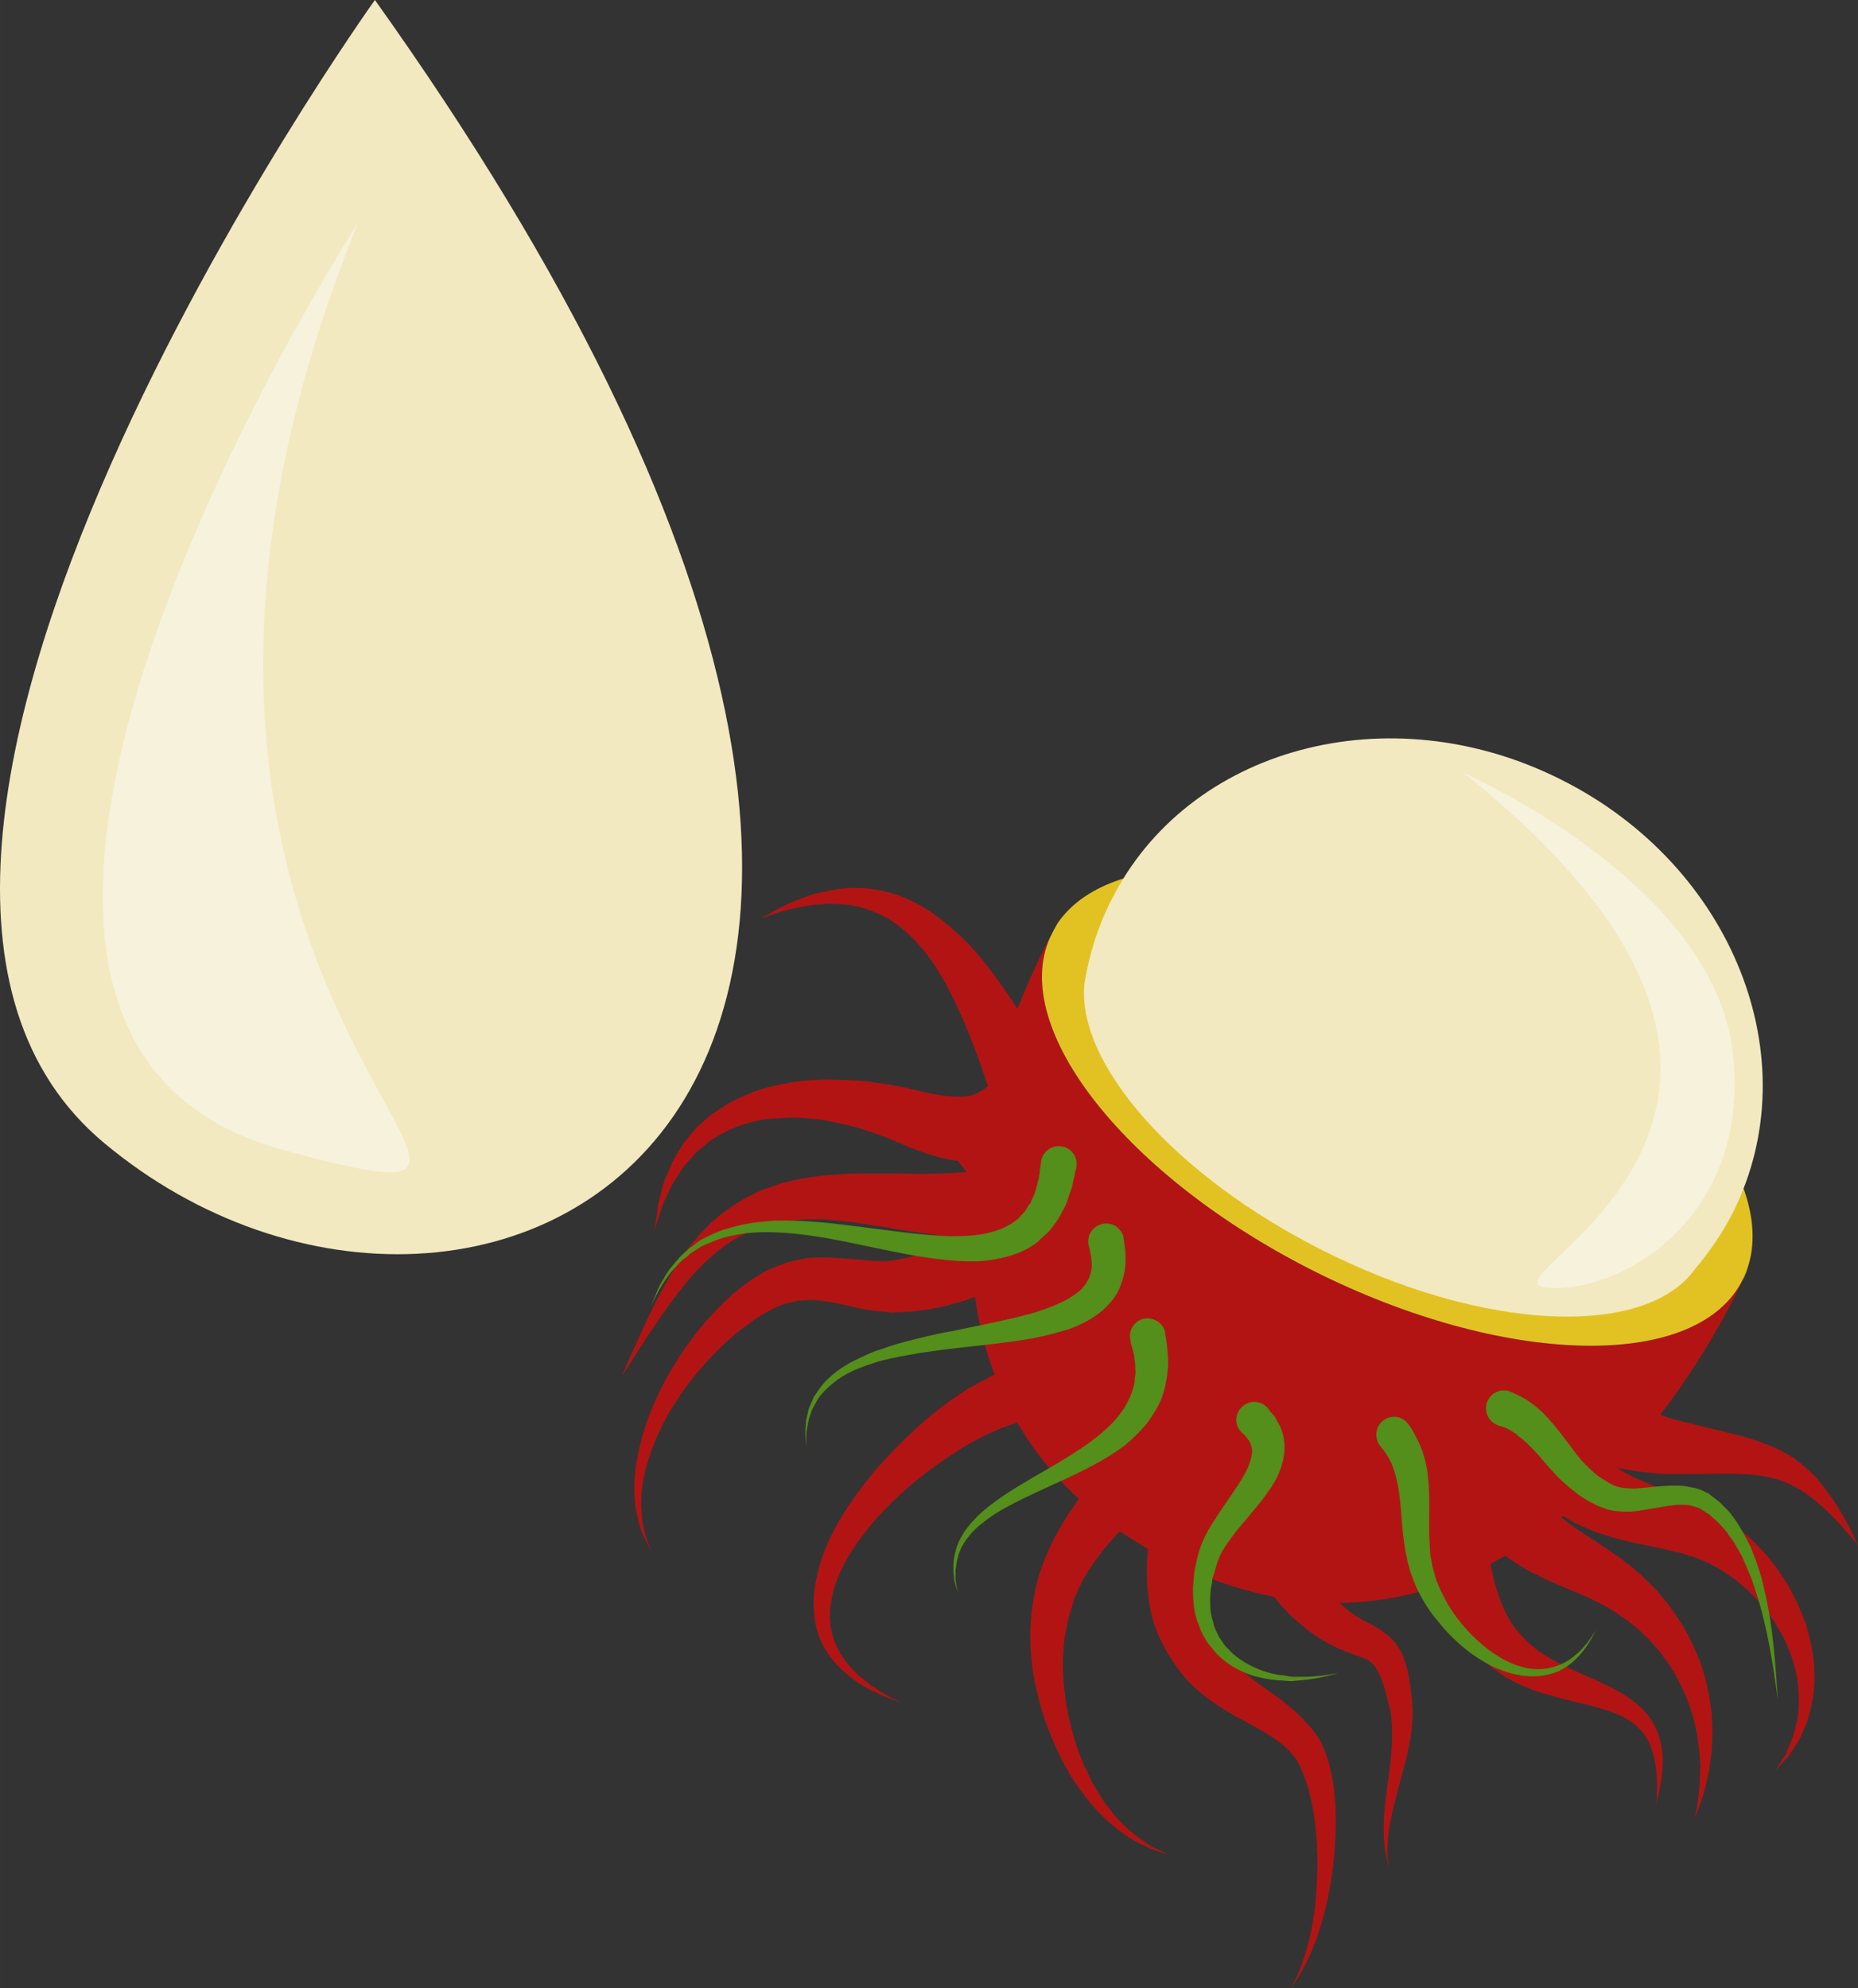 <?xml version="1.0" encoding="UTF-8" standalone="no"?>
<!-- Creator: CorelDRAW Home & Student X7 -->

<svg
   xmlns:dc="http://purl.org/dc/elements/1.1/"
   xmlns:cc="http://creativecommons.org/ns#"
   xmlns:rdf="http://www.w3.org/1999/02/22-rdf-syntax-ns#"
   xmlns:svg="http://www.w3.org/2000/svg"
   xmlns="http://www.w3.org/2000/svg"
   xmlns:sodipodi="http://sodipodi.sourceforge.net/DTD/sodipodi-0.dtd"
   xmlns:inkscape="http://www.inkscape.org/namespaces/inkscape"
   xml:space="preserve"
   width="51.49mm"
   height="55.1mm"
   version="1.1"
   style="clip-rule:evenodd;fill-rule:evenodd;image-rendering:optimizeQuality;shape-rendering:geometricPrecision;text-rendering:geometricPrecision"
   viewBox="0 0 5148.952 5510"
   id="svg45"
   sodipodi:docname="4022.svg"
   inkscape:version="0.92.4 (5da689c313, 2019-01-14)"><rect x="0" y="0" width="5148.952" height="5510" fill="#333333" stroke="none"/><sodipodi:namedview
   pagecolor="#ffffff"
   bordercolor="#666666"
   borderopacity="1"
   objecttolerance="10"
   gridtolerance="10"
   guidetolerance="10"
   inkscape:pageopacity="0"
   inkscape:pageshadow="2"
   inkscape:window-width="640"
   inkscape:window-height="480"
   id="namedview47"
   showgrid="false"
   inkscape:zoom="0.2102413"
   inkscape:cx="92.596622"
   inkscape:cy="102.84094"
   inkscape:window-x="0"
   inkscape:window-y="0"
   inkscape:window-maximized="0"
   inkscape:current-layer="svg45" />
 <defs
   id="defs4">
  <style
   type="text/css"
   id="style2">
   <![CDATA[
    .fil5 {fill:#548E1B;fill-rule:nonzero}
    .fil1 {fill:#AF7D3A;fill-rule:nonzero}
    .fil0 {fill:#B21414;fill-rule:nonzero}
    .fil2 {fill:#E2C223;fill-rule:nonzero}
    .fil3 {fill:#F2E9C0;fill-rule:nonzero}
    .fil4 {fill:#F7F2DC;fill-rule:nonzero}
   ]]>
  </style>
 </defs>
 <g
   id="Vrstva_x0020_1"
   transform="translate(-8050.048,-12061)">
  <g
   id="_691306768">
   <path
   class="fil0"
   d="m 11694,15585 c -522,-262 -847,-673 -734,-926 -4,6 -8,12 -11,20 -251,501 -410,1330 343,1707 760,381 1322,-246 1573,-747 3,-7 7,-14 9,-21 -135,242 -658,228 -1180,-33 z"
   id="path7"
   inkscape:connector-curvature="0"
   style="fill:#b21414;fill-rule:nonzero" />
   <path
   class="fil1"
   d="m 12880,15608 c 6,-10 10,-21 14,-33 -6,15 -13,29 -20,43 2,-4 4,-6 6,-10 z"
   id="path9"
   inkscape:connector-curvature="0"
   style="fill:#af7d3a;fill-rule:nonzero" />
   <path
   class="fil2"
   d="m 11694,15585 c 522,261 1045,275 1180,33 7,-14 14,-28 19,-43 86,-254 -235,-650 -742,-904 -507,-254 -1016,-274 -1169,-53 -8,13 -15,27 -22,41 -113,253 212,664 734,926 z"
   id="path11"
   inkscape:connector-curvature="0"
   style="fill:#e2c223;fill-rule:nonzero" />
   <path
   class="fil3"
   d="m 12375,14221 c -476,-239 -1034,-89 -1246,336 -36,71 -59,145 -72,220 0,2 0,4 -1,5 -28,223 250,540 665,747 407,204 814,236 985,93 16,-13 30,-28 42,-45 40,-47 76,-100 105,-157 212,-424 -1,-961 -478,-1199 z"
   id="path13"
   inkscape:connector-curvature="0"
   style="fill:#f2e9c0;fill-rule:nonzero" />
   <path
   class="fil4"
   d="m 12106,14203 c 0,0 693,303 746,775 53,472 -328,673 -520,651 -191,-22 963,-476 -226,-1426 z"
   id="path15"
   inkscape:connector-curvature="0"
   style="fill:#f7f2dc;fill-rule:nonzero" />
   <path
   class="fil0"
   d="m 10857,15260 c 3,7 5,13 7,18 -2,1 -3,1 -4,1 -9,4 -19,7 -30,10 -15,5 -32,9 -51,12 l -23,-20 c 7,0 15,0 22,-1 29,-3 55,-11 79,-20 z m -419,428 c 14,2 27,5 41,6 l 44,5 h 1 l 4,-1 47,-2 46,-6 46,-9 46,-12 45,-16 44,-20 43,-23 41,-27 c 13,-10 27,-19 39,-30 12,-11 25,-23 37,-34 11,-13 23,-25 34,-38 7,-11 15,-21 23,-32 0,0 1,0 1,0 l -1,-1 c 2,-3 5,-6 7,-9 9,-15 18,-29 26,-45 7,-16 15,-31 22,-48 6,-17 13,-37 17,-53 l 10,-41 -115,-22 80,-41 c 0,0 -9,-15 -26,-42 -16,-26 -39,-66 -67,-114 -28,-49 -61,-107 -99,-169 -39,-62 -85,-127 -139,-186 -29,-29 -59,-56 -92,-80 -32,-24 -68,-43 -104,-56 -19,-7 -37,-10 -56,-15 -18,-2 -36,-5 -53,-5 -35,-2 -67,4 -95,10 -15,2 -28,7 -40,10 -13,5 -24,9 -35,13 -22,8 -40,18 -55,25 -28,16 -45,26 -45,26 0,0 18,-6 49,-17 16,-4 35,-10 57,-14 11,-2 22,-4 35,-6 12,-1 25,-2 38,-3 28,0 56,0 85,7 15,2 29,8 43,13 14,6 29,12 43,20 26,16 52,37 75,61 23,24 44,51 62,80 37,59 66,124 91,186 19,49 36,95 50,138 -13,11 -25,18 -41,24 -15,5 -37,7 -65,4 -29,-2 -63,-9 -98,-18 l -7,-1 -4,-2 h -1 l -4,-1 h -1 l -2,-1 -14,-2 c -9,-2 -19,-4 -29,-6 -20,-3 -43,-6 -64,-10 -22,-1 -44,-4 -65,-4 -22,0 -44,-2 -66,-1 -22,1 -44,2 -66,5 l -33,5 -32,7 c -42,9 -83,26 -120,45 -18,10 -35,22 -52,33 -15,12 -30,25 -44,38 -12,15 -24,29 -35,42 -9,15 -18,29 -26,43 -8,14 -12,28 -19,42 -6,13 -11,25 -14,38 -6,25 -13,45 -14,63 -5,36 -8,57 -8,57 0,0 6,-20 17,-54 4,-18 15,-36 25,-59 4,-11 11,-22 19,-33 7,-12 14,-24 23,-35 10,-11 20,-23 30,-34 12,-10 24,-20 37,-31 13,-9 27,-18 42,-26 15,-7 31,-14 48,-20 33,-11 68,-18 105,-19 l 28,-2 28,1 c 18,0 37,3 56,5 18,2 37,7 55,10 19,4 37,9 55,14 18,6 34,11 51,17 10,4 19,7 28,10 l 13,6 h 2 1 c 1,0 -8,-2 -4,-1 l 1,1 4,1 6,3 c 37,16 74,31 114,42 18,5 37,9 56,11 l 25,31 c -55,5 -121,6 -195,4 -22,0 -44,0 -66,0 -11,0 -23,0 -34,0 -12,0 -24,0 -37,1 -22,2 -44,3 -68,5 -25,4 -50,6 -75,12 -24,6 -48,11 -71,21 -25,7 -47,19 -69,30 -42,25 -82,53 -112,87 -17,16 -30,34 -44,50 -12,17 -25,34 -35,51 -21,34 -39,67 -55,98 -31,61 -53,113 -70,149 -16,36 -24,57 -24,57 0,0 12,-19 33,-52 22,-34 52,-81 91,-136 20,-27 41,-56 66,-85 13,-14 26,-28 40,-42 15,-12 28,-27 45,-38 30,-25 66,-42 103,-57 19,-5 38,-12 58,-16 20,-4 40,-5 61,-7 20,-2 39,0 59,-1 21,2 45,4 66,6 21,2 41,6 61,9 22,3 43,6 63,10 62,10 125,20 184,25 l -16,10 -31,16 -34,13 -34,11 -36,9 -35,6 -27,1 c -12,0 -23,-1 -34,-2 l -76,-6 c -27,-2 -56,-3 -86,-1 -15,1 -31,5 -45,8 -8,2 -15,3 -22,6 l -21,8 c -30,10 -53,25 -78,41 -23,16 -44,33 -63,51 -40,37 -75,78 -106,120 -31,42 -58,87 -81,134 -23,47 -42,96 -54,146 -13,50 -20,103 -16,154 1,26 8,52 14,76 8,25 20,47 32,69 -10,-23 -18,-46 -23,-71 -4,-25 -6,-49 -5,-74 2,-49 14,-98 32,-143 17,-46 40,-90 67,-131 27,-41 57,-79 90,-114 33,-36 69,-69 107,-96 19,-14 38,-27 58,-37 18,-10 40,-20 59,-23 l 15,-4 c 5,-2 10,-1 15,-2 10,0 19,-2 30,-1 20,0 42,4 65,8 z"
   id="path17"
   inkscape:connector-curvature="0"
   style="fill:#b21414;fill-rule:nonzero" />
   <path
   class="fil0"
   d="m 11054,15902 c 43,-32 82,-69 113,-111 31,-43 55,-90 65,-138 4,-12 4,-25 6,-37 0,-11 3,-22 2,-34 -1,-11 -2,-21 -3,-31 -1,-11 -1,-20 -5,-31 -5,-20 -10,-37 -17,-53 -3,-8 -6,-16 -9,-22 -5,-12 -8,-18 -8,-18 l -197,103 c 0,0 4,6 10,17 4,6 8,13 12,21 1,3 2,5 4,8 1,1 2,4 2,7 1,4 2,7 3,11 1,3 0,7 1,11 0,4 2,8 0,13 0,18 -8,41 -22,69 -14,27 -39,56 -68,85 -29,28 -65,56 -104,80 -10,5 -20,12 -31,18 l -15,7 -4,2 -2,1 -1,1 v 0 l -4,2 -10,5 -18,10 -21,11 c -13,9 -25,17 -37,25 -49,34 -93,71 -135,112 -84,80 -157,171 -207,270 -24,49 -41,101 -47,153 -6,51 0,101 19,142 19,42 48,71 75,93 7,6 13,10 20,16 6,4 13,8 19,12 7,4 13,7 19,11 6,3 12,6 18,8 21,11 39,17 52,22 12,5 18,7 18,7 0,0 -6,-3 -17,-9 -12,-6 -29,-15 -49,-28 -5,-4 -10,-7 -16,-10 -5,-4 -10,-8 -16,-13 -6,-5 -12,-9 -17,-14 -6,-6 -12,-11 -18,-17 -22,-24 -44,-54 -55,-90 -12,-37 -12,-79 -1,-122 10,-43 31,-85 58,-126 54,-82 132,-158 217,-221 43,-31 87,-60 131,-83 12,-6 23,-12 34,-16 l 15,-7 c 5,-2 12,-5 18,-7 l 10,-4 c 0,0 -8,4 -4,2 v 0 l 2,-1 2,-1 6,-2 21,-7 c 14,-5 27,-11 41,-17 53,-23 101,-52 145,-85 z"
   id="path19"
   inkscape:connector-curvature="0"
   style="fill:#b21414;fill-rule:nonzero" />
   <path
   class="fil0"
   d="m 11959,16736 c -4,-24 -7,-49 -18,-76 -2,-7 -4,-13 -8,-21 -4,-6 -8,-14 -13,-21 -9,-13 -23,-25 -36,-34 -26,-19 -49,-28 -67,-39 -19,-11 -35,-24 -49,-36 -35,-31 -60,-64 -80,-99 -21,-35 -31,-73 -37,-111 -3,-18 -3,-37 -4,-55 1,-19 1,-37 4,-55 3,-37 12,-72 19,-104 5,-16 10,-31 14,-46 5,-15 10,-29 14,-42 10,-27 19,-50 26,-68 15,-39 25,-61 25,-61 l -212,-70 c 0,0 -6,25 -16,67 -5,18 -9,40 -15,65 l -32,3 c 11,-42 11,-82 8,-114 -3,-18 -7,-35 -11,-50 -2,-8 -3,-12 -4,-15 -1,-4 -2,-7 -3,-10 -4,-12 -6,-19 -6,-19 l -206,83 c 0,0 2,7 8,18 1,3 3,6 5,9 1,4 4,8 3,8 1,4 3,6 4,10 3,12 6,25 3,41 -2,17 -10,39 -27,65 -17,27 -43,57 -73,90 -17,18 -33,35 -50,54 l -12,15 -9,10 -5,8 c -8,10 -15,20 -23,30 -30,41 -63,84 -92,135 -28,50 -52,107 -65,165 -11,60 -17,112 -12,173 3,57 15,110 30,161 15,50 35,96 56,139 12,21 22,41 35,60 7,9 12,18 19,27 7,8 13,17 19,25 26,32 54,58 80,79 27,20 51,36 73,45 21,12 39,16 52,20 12,3 18,5 18,5 0,0 -6,-3 -18,-8 -11,-5 -29,-11 -47,-26 -20,-11 -41,-29 -64,-51 -22,-23 -45,-51 -65,-84 -5,-9 -10,-17 -16,-26 -5,-9 -9,-19 -13,-28 -10,-18 -18,-39 -26,-59 -15,-42 -27,-87 -35,-134 -7,-48 -12,-97 -8,-146 0,-13 2,-24 3,-34 1,-6 1,-11 3,-18 l 4,-19 c 2,-14 5,-25 9,-37 3,-11 6,-22 10,-34 16,-45 40,-85 69,-123 28,-38 63,-73 97,-109 9,-9 17,-18 26,-26 l 6,-7 1,-1 c 1,0 -3,5 -1,2 v 0 l 2,-2 2,-2 13,-11 c 6,-6 12,-10 18,-16 -9,41 -20,85 -26,135 -6,55 -8,117 4,180 11,63 44,126 83,177 43,56 98,92 150,122 51,28 101,53 137,83 5,5 9,9 13,13 4,4 9,8 12,12 l 5,7 3,3 1,1 c -1,-1 0,0 0,0 l 9,18 c 4,6 6,11 8,16 l 6,16 c 5,11 8,23 12,35 13,48 20,98 23,146 3,48 2,93 -1,135 -2,42 -8,81 -15,114 -3,17 -7,33 -11,47 -4,14 -9,27 -13,39 -8,23 -16,41 -22,53 -7,11 -10,18 -10,18 0,0 4,-6 12,-17 8,-11 18,-28 29,-50 6,-12 12,-24 18,-38 5,-14 12,-30 17,-46 11,-34 22,-72 30,-115 8,-43 15,-90 17,-141 3,-49 3,-103 -5,-159 -3,-15 -5,-29 -8,-43 l -7,-24 c -3,-7 -5,-15 -7,-21 l -8,-19 -1,-3 -1,-1 -3,-6 v 0 l -3,-5 -7,-11 c -4,-6 -9,-13 -14,-19 -5,-6 -10,-13 -16,-18 -43,-49 -96,-81 -140,-114 -43,-32 -81,-66 -102,-103 -23,-42 -39,-82 -41,-125 -2,-42 4,-85 14,-127 11,-42 25,-83 40,-121 14,-37 27,-71 38,-105 0,14 0,28 1,43 0,24 3,49 6,74 5,26 9,52 18,77 15,52 39,104 74,149 34,44 76,83 119,112 26,17 50,30 76,40 25,11 50,18 63,24 13,7 23,16 32,33 9,16 16,37 22,58 2,10 5,21 8,32 3,8 5,21 7,31 2,18 3,38 3,59 -1,40 -5,79 -10,115 -5,37 -10,71 -12,101 -2,30 -2,56 0,78 2,22 5,39 8,49 2,12 4,18 4,18 0,0 0,-6 -2,-18 -1,-11 -2,-28 0,-49 0,-21 5,-47 11,-75 6,-29 15,-62 24,-96 10,-36 21,-75 28,-119 4,-21 5,-45 6,-70 -1,-12 -1,-21 -2,-35 -1,-12 -3,-24 -4,-35 z"
   id="path21"
   inkscape:connector-curvature="0"
   style="fill:#b21414;fill-rule:nonzero" />
   <path
   class="fil0"
   d="m 13182,16308 c -11,-23 -28,-54 -52,-91 -13,-18 -27,-38 -44,-58 -18,-19 -39,-38 -63,-56 -26,-16 -53,-31 -83,-41 -29,-12 -58,-20 -87,-27 -56,-14 -112,-27 -163,-40 -20,-6 -43,-14 -64,-23 -22,-9 -43,-18 -63,-26 -19,-8 -38,-16 -56,-23 -17,-6 -34,-12 -51,-16 -18,-5 -35,-9 -65,-6 -4,1 -9,1 -13,3 -2,1 -4,1 -6,1 -3,1 -3,1 -9,4 -9,4 -18,8 -25,14 -4,2 -7,4 -10,7 -2,1 -4,3 -5,5 -1,1 -2,2 -2,2 l 83,81 -106,107 c -1,-5 -1,-10 -1,-13 -2,-9 -2,-14 -2,-14 l -143,30 c -2,-12 -3,-22 -4,-27 -1,-9 -2,-14 -2,-14 l -216,52 c 0,0 1,5 5,13 2,8 5,18 10,33 9,32 21,79 37,135 17,59 37,129 75,202 18,37 42,74 71,108 l 24,25 c 8,8 19,15 27,23 10,8 17,12 25,18 8,6 20,14 30,19 39,22 80,36 118,46 39,12 76,19 110,28 34,9 65,19 91,33 26,14 47,33 60,56 14,22 20,47 24,70 4,22 5,42 5,59 0,16 -1,30 -1,39 -1,9 -2,14 -2,14 0,0 2,-5 4,-14 2,-8 6,-21 8,-38 4,-17 6,-38 7,-63 0,-24 -3,-52 -14,-82 -11,-30 -33,-61 -62,-83 -29,-24 -62,-41 -97,-57 -34,-16 -69,-30 -101,-46 -33,-16 -63,-34 -89,-55 -6,-5 -10,-9 -16,-15 -6,-7 -14,-14 -18,-19 -5,-7 -11,-12 -15,-18 l -12,-19 c -16,-27 -28,-57 -37,-87 -14,-47 -22,-95 -27,-140 11,12 22,22 34,34 28,24 61,45 94,62 34,18 68,32 101,46 17,7 33,14 49,21 8,4 16,8 23,11 l 12,6 3,2 h 2 c -2,0 2,2 -3,-1 v 0 l 2,1 6,3 c 15,9 34,19 46,29 l 20,13 21,17 c 14,10 26,24 38,35 12,13 24,26 35,40 10,14 21,28 30,43 4,7 9,14 13,22 4,7 8,15 12,23 15,30 26,61 35,92 4,15 7,30 10,45 2,15 4,30 6,43 1,14 2,28 3,41 0,13 -1,25 -1,36 0,24 -4,44 -5,61 -6,33 -9,52 -9,52 0,0 6,-18 18,-50 5,-16 12,-36 16,-60 3,-11 6,-24 7,-37 2,-14 4,-28 6,-43 0,-15 1,-31 2,-47 -1,-16 -2,-33 -2,-50 -4,-34 -10,-71 -20,-108 -3,-10 -6,-19 -8,-28 -4,-10 -8,-19 -11,-28 -7,-19 -17,-37 -26,-56 -9,-18 -21,-36 -32,-53 -12,-17 -24,-35 -38,-51 l -21,-25 -24,-23 c -16,-17 -30,-28 -45,-41 l -5,-4 -9,-6 -12,-10 c -8,-6 -17,-11 -25,-17 -16,-12 -32,-22 -47,-32 -31,-20 -59,-38 -82,-56 -12,-10 -24,-20 -33,-30 1,1 2,2 3,2 25,16 54,35 90,49 16,8 34,14 52,19 19,7 36,10 54,15 35,9 71,15 107,23 9,2 18,5 28,7 l 6,2 h 2 v 0 c 3,1 -3,-1 -2,-1 h 1 l 3,1 15,4 c 9,3 18,6 28,8 8,3 14,6 21,9 8,3 15,5 22,9 l 23,13 c 16,8 30,19 45,29 15,10 28,24 42,35 13,13 25,26 37,40 11,14 23,29 33,43 8,16 19,31 27,47 15,31 27,63 34,95 7,32 9,63 8,92 -1,14 -2,28 -4,41 -4,13 -6,25 -10,37 -2,12 -8,21 -11,31 -5,10 -8,19 -11,27 -19,29 -30,46 -30,46 0,0 13,-15 38,-41 4,-7 10,-16 16,-25 5,-9 13,-19 18,-31 5,-11 10,-24 16,-37 5,-13 8,-28 12,-43 7,-31 11,-66 9,-103 -1,-37 -9,-76 -20,-115 -5,-20 -14,-38 -22,-58 -8,-20 -19,-38 -28,-57 -12,-19 -23,-37 -36,-55 -14,-17 -27,-35 -43,-51 -16,-16 -31,-33 -49,-46 l -27,-22 c -10,-6 -20,-12 -30,-19 -10,-6 -22,-14 -31,-18 -9,-5 -18,-9 -27,-14 l -13,-6 -3,-1 -1,-1 -4,-1 -2,-1 -7,-2 c -8,-5 -18,-9 -27,-12 -35,-15 -70,-29 -100,-42 -15,-6 -30,-12 -41,-19 -13,-6 -25,-12 -34,-19 0,0 0,0 0,-1 16,3 32,6 50,9 26,3 54,7 87,8 54,0 111,0 168,-1 28,1 54,1 80,4 26,3 48,9 71,16 22,9 44,20 63,33 19,13 36,28 51,41 31,29 55,55 71,75 16,18 25,30 25,30 0,0 -6,-14 -17,-36 z"
   id="path23"
   inkscape:connector-curvature="0"
   style="fill:#b21414;fill-rule:nonzero" />
   <path
   class="fil5"
   d="m 11033,15298 c 0,0 -2,5 -4,15 -1,5 -2,11 -4,18 -2,7 -2,14 -6,25 -4,11 -8,23 -12,35 -4,13 -12,25 -19,39 -2,3 -4,6 -6,10 -2,3 -4,6 -7,10 -5,7 -10,13 -15,20 -6,7 -13,13 -20,19 -7,6 -13,14 -21,19 -32,23 -72,36 -112,43 -40,8 -82,6 -123,3 -83,-7 -166,-26 -249,-43 -83,-18 -165,-33 -243,-35 -38,-1 -76,1 -111,9 -17,3 -33,8 -49,14 -15,7 -31,11 -44,20 -6,4 -13,8 -19,12 -6,4 -11,9 -17,14 -6,4 -11,8 -16,13 -5,5 -9,9 -13,14 -18,18 -30,38 -40,53 -10,16 -15,29 -20,38 -5,8 -8,13 -8,13 0,0 2,-5 7,-14 4,-9 8,-23 17,-40 9,-15 19,-36 37,-56 4,-5 8,-10 13,-15 4,-6 10,-11 15,-16 6,-5 11,-10 17,-15 6,-4 13,-9 19,-14 13,-11 29,-17 45,-25 16,-7 33,-14 51,-18 36,-11 75,-16 116,-19 81,-3 167,7 251,18 85,11 168,23 245,25 37,0 73,-2 104,-10 31,-8 57,-20 76,-36 6,-3 8,-9 13,-13 3,-4 9,-8 11,-12 3,-6 6,-10 9,-15 l 5,-6 3,-8 c 4,-10 9,-18 11,-27 2,-9 5,-17 6,-24 3,-6 3,-16 5,-23 0,-7 2,-13 2,-18 2,-10 2,-15 2,-15 4,-27 29,-46 57,-42 27,4 46,30 41,57 0,0 0,2 0,3 z"
   id="path25"
   inkscape:connector-curvature="0"
   style="fill:#548e1b;fill-rule:nonzero" />
   <path
   class="fil5"
   d="m 11164,15495 c 0,0 1,5 2,13 0,4 1,9 2,15 0,3 1,6 1,11 0,4 0,10 0,15 1,22 -3,47 -13,73 -10,29 -31,55 -57,76 -26,20 -56,36 -88,47 -32,10 -65,18 -99,25 -68,12 -140,19 -211,27 -36,4 -70,9 -105,14 -34,6 -68,12 -100,20 -16,4 -31,10 -45,14 -15,6 -30,11 -43,18 -27,13 -49,29 -68,48 -10,9 -17,18 -24,28 -5,11 -12,20 -16,30 -3,10 -7,19 -9,28 -2,10 -4,18 -5,26 -3,15 -1,27 -2,36 0,8 0,13 0,13 0,0 0,-5 -1,-13 0,-9 -2,-21 -1,-37 1,-7 1,-16 2,-26 2,-10 5,-19 7,-30 4,-11 10,-21 14,-33 7,-11 15,-22 23,-33 18,-21 41,-41 69,-57 13,-8 28,-15 43,-22 15,-7 31,-15 47,-19 32,-12 66,-22 101,-30 35,-9 70,-17 106,-23 70,-15 140,-28 203,-45 32,-8 61,-19 86,-30 26,-11 46,-25 63,-39 6,-8 13,-14 16,-22 2,-3 5,-7 6,-10 1,-4 2,-7 4,-11 4,-14 4,-27 3,-37 0,-2 0,-4 -1,-6 0,-3 0,-7 -1,-10 -1,-6 -3,-11 -3,-15 -2,-8 -3,-12 -3,-12 -6,-27 11,-53 38,-59 27,-6 53,11 59,38 0,1 0,2 0,4 z"
   id="path27"
   inkscape:connector-curvature="0"
   style="fill:#548e1b;fill-rule:nonzero" />
   <path
   class="fil5"
   d="m 11564,15964 c 0,0 3,4 7,10 2,2 8,8 13,15 4,8 8,15 13,24 9,18 15,46 12,74 -3,29 -13,56 -27,81 -29,49 -70,92 -107,138 -18,24 -37,48 -47,73 -5,12 -9,29 -14,45 l -4,11 -1,11 -4,21 c -2,30 -3,61 7,89 2,15 10,28 16,41 8,11 15,25 26,34 19,22 44,37 68,49 25,12 49,19 74,23 12,1 23,3 34,5 11,0 22,0 32,0 20,0 37,-2 51,-3 29,-5 45,-7 45,-7 0,0 -16,4 -44,11 -14,3 -32,6 -52,8 -10,1 -21,2 -32,3 -12,0 -24,-2 -36,-2 -26,-2 -53,-7 -81,-16 -28,-11 -56,-25 -81,-48 -13,-11 -22,-25 -34,-38 -9,-15 -19,-30 -24,-47 -15,-33 -18,-69 -18,-105 l 2,-28 1,-13 2,-13 c 4,-16 6,-31 12,-50 11,-36 29,-66 47,-93 35,-54 70,-99 88,-138 8,-19 12,-36 12,-47 -1,-12 -4,-20 -8,-27 -2,-3 -5,-7 -6,-9 -3,-2 -3,-3 -6,-7 -6,-6 -9,-8 -9,-8 -20,-20 -20,-51 0,-70 19,-20 51,-20 70,0 1,1 2,2 3,3 z"
   id="path29"
   inkscape:connector-curvature="0"
   style="fill:#548e1b;fill-rule:nonzero" />
   <path
   class="fil5"
   d="m 11955,16011 c 0,0 3,3 7,10 2,3 4,7 7,12 3,6 7,14 11,22 9,17 15,36 21,59 5,23 8,48 9,75 3,53 -2,110 3,167 0,8 1,15 2,22 2,7 3,14 4,21 4,14 7,28 12,43 11,27 25,56 42,82 35,52 81,98 132,129 25,15 51,26 78,31 27,5 52,3 75,-4 22,-7 42,-18 56,-31 16,-12 27,-26 36,-37 9,-12 15,-21 19,-28 4,-7 6,-10 6,-10 0,0 -2,3 -6,11 -3,7 -8,17 -16,29 -7,12 -18,27 -33,42 -14,15 -33,29 -57,39 -24,9 -53,14 -83,11 -30,-2 -60,-12 -90,-25 -59,-28 -113,-74 -156,-128 -23,-27 -41,-56 -57,-89 -7,-15 -13,-32 -19,-48 -2,-8 -4,-17 -7,-25 -1,-8 -3,-17 -5,-25 -12,-65 -12,-124 -19,-170 -3,-23 -8,-42 -13,-58 -5,-17 -12,-30 -17,-39 -3,-4 -5,-8 -7,-11 -4,-5 -6,-9 -9,-12 -5,-6 -7,-9 -7,-9 -16,-21 -12,-53 9,-69 22,-17 53,-13 69,9 2,1 2,2 3,4 z"
   id="path31"
   inkscape:connector-curvature="0"
   style="fill:#548e1b;fill-rule:nonzero" />
   <path
   class="fil5"
   d="m 12238,15919 18,8 c 7,3 16,9 24,13 8,5 14,10 21,15 7,5 13,10 18,15 12,11 22,22 32,34 10,11 18,22 27,33 17,22 32,43 48,63 8,10 17,19 25,27 9,9 18,17 27,24 10,7 20,13 30,19 l 15,8 4,1 v 0 c 1,1 -6,-1 -3,0 v 0 h 1 1 l 2,1 11,3 c 4,0 8,2 14,2 5,0 11,1 17,1 12,1 24,-1 37,-2 26,-2 54,-6 84,-6 15,0 31,1 46,5 16,2 31,8 45,16 h 1 1 c 10,9 22,17 33,26 9,10 19,19 28,29 8,12 17,22 23,33 7,12 14,23 20,35 6,12 13,23 17,35 5,13 10,25 14,37 l 12,37 9,38 c 24,100 30,202 37,303 -14,-101 -29,-201 -60,-297 l -12,-36 -14,-34 c -5,-12 -10,-22 -15,-34 -6,-10 -12,-21 -18,-31 -6,-11 -15,-20 -21,-31 -7,-9 -16,-18 -23,-26 -9,-9 -18,-16 -26,-24 -10,-7 -20,-12 -29,-19 l 1,1 c -10,-4 -21,-7 -32,-9 -11,-1 -23,-1 -35,0 -24,2 -50,8 -78,12 -13,2 -28,5 -43,6 -15,1 -31,0 -50,-2 l -10,-2 -2,-1 h -1 -1 v 0 l -4,-1 -5,-2 -22,-8 c -14,-7 -28,-14 -41,-23 -13,-8 -24,-18 -36,-27 -12,-10 -23,-20 -33,-30 -20,-21 -38,-42 -55,-62 -9,-10 -18,-19 -27,-28 -8,-8 -17,-16 -27,-23 -4,-4 -8,-8 -13,-10 -4,-3 -9,-6 -13,-8 -4,-2 -6,-4 -12,-6 l -19,-6 c -26,-10 -39,-38 -30,-64 10,-26 38,-39 63,-30 2,1 3,2 4,2 z"
   id="path33"
   inkscape:connector-curvature="0"
   style="fill:#548e1b;fill-rule:nonzero" />
   <path
   class="fil5"
   d="m 11279,15757 c 0,0 1,4 2,11 1,8 3,17 4,32 1,16 4,36 1,57 -1,12 -2,23 -5,35 -2,13 -5,25 -10,38 -8,26 -25,51 -42,75 -19,23 -41,45 -65,64 -50,37 -106,65 -162,91 -56,26 -112,50 -161,77 -24,13 -47,27 -67,44 -20,15 -37,33 -49,51 -13,18 -19,37 -23,55 -2,8 -2,17 -4,25 0,8 0,15 0,22 0,13 4,23 4,31 1,6 2,10 2,10 0,0 -1,-4 -3,-10 -1,-7 -6,-17 -7,-31 0,-6 -2,-14 -2,-22 0,-8 0,-17 1,-27 3,-18 7,-40 19,-61 11,-21 27,-41 47,-61 19,-19 42,-36 66,-53 48,-33 102,-62 154,-93 52,-31 102,-63 141,-100 20,-18 34,-37 47,-56 11,-20 20,-38 24,-56 3,-9 4,-18 4,-27 2,-8 2,-16 1,-24 1,-15 -3,-27 -3,-37 -3,-12 -6,-23 -8,-30 -2,-7 -2,-11 -2,-11 -7,-26 9,-53 35,-60 27,-6 54,10 61,36 0,2 0,3 0,5 z"
   id="path35"
   inkscape:connector-curvature="0"
   style="fill:#548e1b;fill-rule:nonzero" />
  </g>
 </g>
 <g
   id="Vrstva_x0020_1_0"
   transform="translate(-8050.048,-12061)">
  <path
   class="fil3"
   d="m 9089,12061 c 0,0 -1701,2375 -750,3168 1042,869 2956,-75 750,-3168 z"
   id="path40"
   inkscape:connector-curvature="0"
   style="fill:#f2e9c0;fill-rule:nonzero" />
  <path
   class="fil4"
   d="m 9042,12679 c 0,0 -1443,2233 -207,2569 1048,284 -679,-382 207,-2569 z"
   id="path42"
   inkscape:connector-curvature="0"
   style="fill:#f7f2dc;fill-rule:nonzero" />
 </g>
</svg>